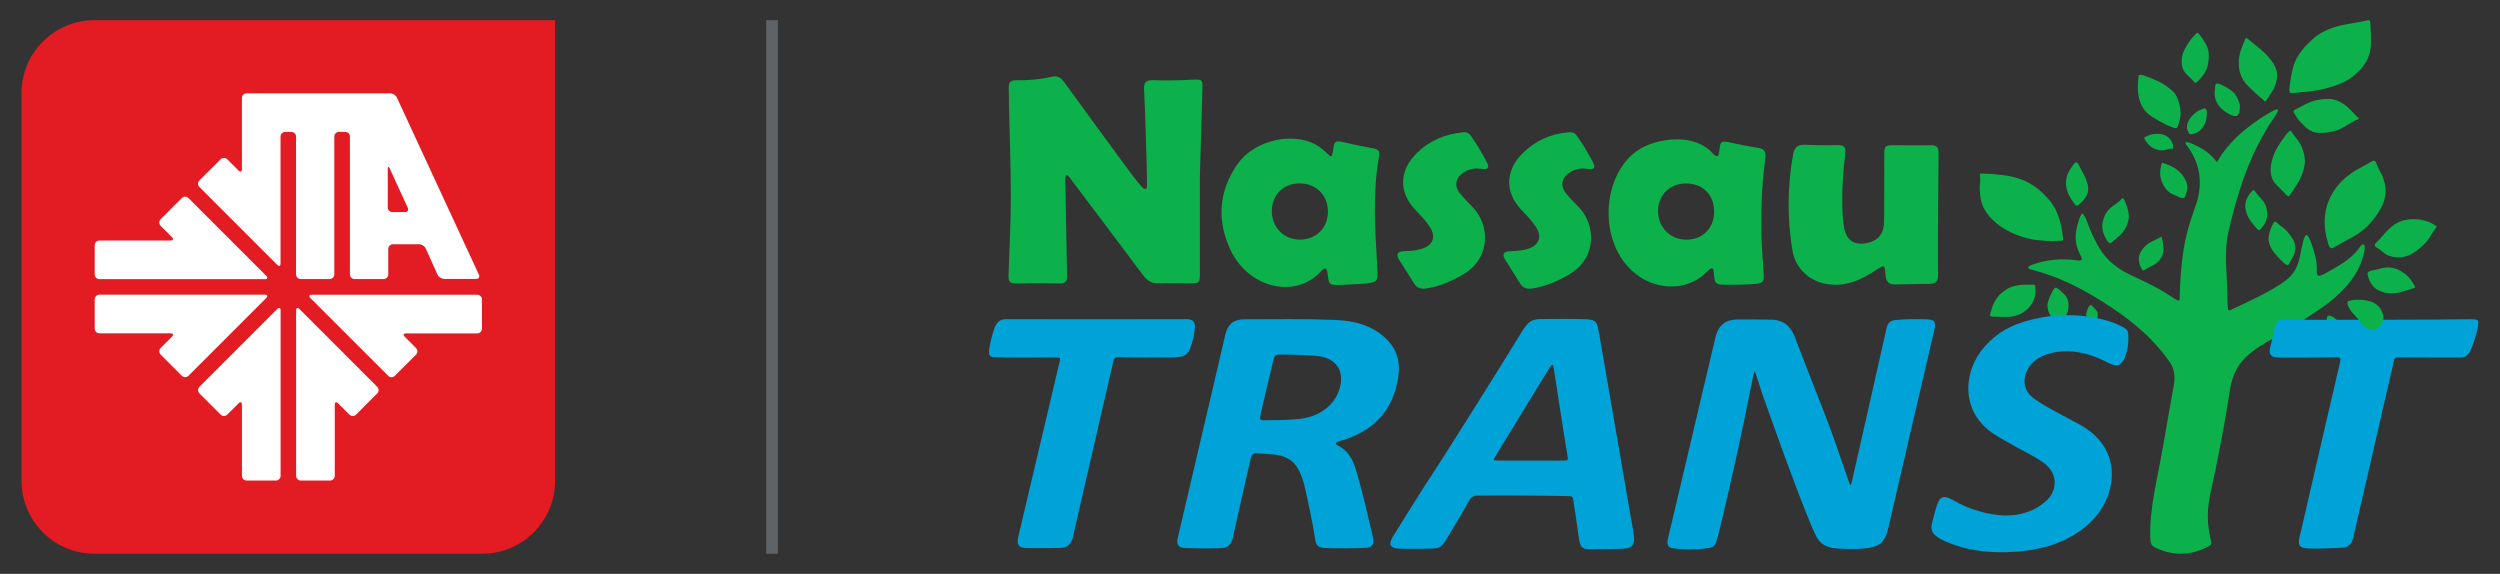 <?xml version="1.0" encoding="UTF-8"?>
<svg xmlns="http://www.w3.org/2000/svg" version="1.1" viewBox="0 0 298.916 68.619">
  <rect x="0" y="0" width="298.916" height="68.619" fill="#333333" stroke="none"/>
  <defs>
    <style>
      .cls-1 {
        fill: #5e6367;
      }

      .cls-2 {
        fill: #0db14b;
      }

      .cls-3 {
        fill: #e31b23;
      }

      .cls-4 {
        fill: #fff;
      }

      .cls-5 {
        fill: #00a3d8;
      }
    </style>
  </defs>
  <!-- Generator: Adobe Illustrator 28.7.1, SVG Export Plug-In . SVG Version: 1.2.0 Build 142)  -->
  <g>
    <g id="Layer_1">
      <g>
        <g>
          <path class="cls-3" d="M2.578,57.518c0,4.777,3.907,8.687,8.687,8.687h46.419c4.774,0,8.684-3.91,8.684-8.687V2.415H11.266C6.485,2.415,2.578,6.322,2.578,11.099v46.419Z"/>
          <g>
            <path class="cls-4" d="M46.925,25.357c-.309,0-.561-.252-.561-.561v-4.604c0-.309.105-.333.231-.051l2.159,4.706c.129.282-.02.51-.326.51h-1.503ZM47.456,11.668c-.129-.279-.49-.51-.796-.51h-17.174c-.309,0-.561.255-.561.561v8.511c0,.309-.18.384-.398.167l-1.357-1.357c-.218-.218-.575-.218-.792.003l-2.533,2.53c-.218.218-.218.575,0,.792l9.303,9.303c.218.218.394.143.394-.167v-15.168c0-.306.255-.558.561-.558h.734c.306,0,.561.252.561.558v16.474c0,.313.252.561.561.561h3.451c.309,0,.561-.248.561-.561v-16.48c0-.309.252-.561.561-.561h.745c.309,0,.561.252.561.561v16.48c0,.313.252.561.561.561h3.461c.309,0,.561-.248.561-.561v-3.043c0-.306.252-.561.561-.561h3.135c.306,0,.663.231.789.513l1.404,3.121c.129.282.483.513.792.513h3.835c.306,0,.452-.231.323-.51l-9.806-21.173Z"/>
            <path class="cls-4" d="M11.885,35.233c-.309,0-.561.252-.561.561v3.499c0,.309.252.561.561.561h8.511c.309,0,.384.18.167.394l-1.357,1.36c-.218.218-.218.575,0,.792l2.533,2.533c.218.218.575.218.792,0l9.303-9.303c.218-.218.143-.398-.167-.398H11.885Z"/>
            <path class="cls-4" d="M11.885,33.378c-.309,0-.561-.252-.561-.561v-3.499c0-.306.252-.561.561-.561h8.511c.309,0,.384-.177.167-.394l-1.357-1.36c-.218-.218-.218-.575,0-.792l2.533-2.53c.218-.221.575-.221.792,0l9.303,9.299c.218.221.143.398-.167.398H11.885Z"/>
            <path class="cls-4" d="M35.405,56.896c0,.309.252.561.561.561h3.499c.309,0,.561-.252.561-.561v-8.511c0-.309.177-.384.394-.167l1.357,1.357c.221.218.578.218.796,0l2.53-2.533c.221-.218.218-.575,0-.792l-9.299-9.303c-.221-.218-.398-.143-.398.167v19.782Z"/>
            <path class="cls-4" d="M33.548,56.896c0,.309-.252.561-.561.561h-3.499c-.309,0-.561-.252-.561-.561v-8.511c0-.309-.18-.384-.398-.167l-1.357,1.357c-.218.218-.575.218-.792,0l-2.533-2.533c-.218-.218-.218-.575,0-.792l9.303-9.303c.221-.218.398-.143.398.167v19.782Z"/>
            <path class="cls-4" d="M57.061,35.239c.309,0,.561.252.561.561v3.499c0,.306-.252.561-.561.561h-8.511c-.309,0-.384.177-.167.394l1.357,1.357c.218.221.218.578,0,.796l-2.533,2.53c-.218.221-.575.221-.789,0l-9.306-9.299c-.218-.221-.143-.398.167-.398h19.782Z"/>
          </g>
        </g>
        <rect class="cls-1" x="91.616" y="2.415" width="1.387" height="63.79"/>
        <g>
          <path class="cls-2" d="M262.685,17.452c.884.428,1.686,1.023,2.264,1.785.133.177.17.167.262-.061.231-.449.636-1.061,1.516-2.057,1.197-1.353,2.999-2.659,4.332-3.461.347-.204,1.153-.704,1.292-.561.116.102-.275.748-.517,1.061-2.856,4.179-4.325,8.895-5.43,13.767-.503,2.193-.102,5.488-.092,6.882.031.775,0,.843.031,1.506.031.456-.02.949.364.748,1.928-.901,4.203-1.924,5.933-3.07,1.425-.867,2.05-1.843,2.343-3.264.126-.619.248-1.302.411-1.918.082-.282.218-.717.354-.704.19-.024.405.371.66,1.119.462,1.367.646,2.173.598,3.203,0,.704.245.7,1.21.153,1.18-.67,2.825-1.513,3.733-2.781.432-.598.578-.622.694-.554.173.102.085.626.031.915-.483,2.468-2.268,4.488-4.175,5.981-.986.775-5.087,3.506-7.208,4.597-3.074,1.775-4.271,3.135-4.716,6.192-.473,3.254-1.122,6.484-1.775,9.707-.507,2.496-1.251,4.502-.5,7.773.153.612.139.728-.197.884-2.261,1.258-4.522,1.122-6.44.153-.476-.231-.544-.507-.558-1.244-.126-3.359.915-7.297,1.472-10.564.51-2.989.86-4.815,1.377-7.8.15-.979-.037-1.945-.612-2.666-2.169-3.077-4.985-5.253-8.143-7.225-2.554-1.598-5.24-2.931-8.184-3.679-.177-.044-.51-.126-.5-.279.01-.19.286-.262.452-.33,1.578-.602,3.509-.799,5.348-.537.779.109.721-.15.309-.87-.612-1.255-.551-2.332-.099-3.805.085-.296.313-.915.462-.915.214.02.561.993.66,1.238.395,1.03.52,1.329,1.109,2.435,1.027,1.928,2.509,3.053,4.634,3.971,1.714.816,2.543,1.176,4.641,2.547.622.394.592.177.585-.228.102-3.254.343-6.124,1.272-9.041.228-.714.551-1.55.772-2.271.442-1.452.52-2.975.031-4.519,0,0-.469-1.367-1.234-2.285-.092-.112-.17-.245-.136-.303.085-.16.452-.092,1.363.377"/>
          <path class="cls-2" d="M278.172,38.897s-.031-.928.153-1.112c.187-.187.962.201,1.238.711l-1.391.401Z"/>
          <path class="cls-2" d="M244.84,36.204s-.146.629.224,1.34c.374.711.819,1.119.819,1.119,0,0,.218.52.588-.065.374-.581.775-1.17.813-1.476.041-.309.156-1.244-.299-1.741-.5-.541-.782-.762-.782-.762,0,0-.306-.255-.466-.211-.122.031-.296.35-.343.442-.051.088-.398.728-.554,1.353"/>
          <path class="cls-2" d="M249.9,38.49c-.014-.017-.449-.503-.462-.857-.01-.354.269-.894.286-.915.02-.017.228-.411.401-.177.177.235.615.564.673.833.058.272.007.673-.133.979-.136.306-.53.469-.765.136"/>
          <path class="cls-5" d="M295.504,41.643c-.252.605-.564,1.119-1.251,1.102-1.737,0-5.481.01-7.218-.017-.646-.024-.748.003-.864.69-1.588,6.957-3.213,13.9-4.801,20.853-.177.762-.541,1.19-1.323,1.214-1.353.044-2.713.15-4.06.092-1.197-.048-1.302-.507-.921-1.836,1.581-6.838,3.087-13.437,4.689-20.268.228-.84-.024-.751-.738-.745-2.023.024-4.546.061-6.569.02-1.064-.02-1.115-.476-1.064-.959.16-.68.544-2.326.649-2.849.105-.517.425-.711.969-.7.796.017,1.792-.007,2.73,0,1.489.01,16.355-.01,19.84-.068.714.003.775.204.765.415-.058.636-.252,1.544-.833,3.057"/>
          <path class="cls-5" d="M118.931,39.15c.306-.782.772-.962,1.35-.986,7.198.02,14.383.014,21.584-.003.768-.003,1.064.326,1,1.04-.037.401-.085.809-.18,1.197-.541,2.152-.785,2.336-2.999,2.339-1.85,0-3.876.037-5.726-.031-.745-.024-.755.112-.908.782-1.551,6.817-3.193,13.76-4.733,20.578-.201.901-.598,1.428-1.523,1.445-1.411.027-2.822.051-4.233.007-.779-.02-1.01-.503-.83-1.258,1.584-6.804,3.254-13.675,4.832-20.479.255-1.105.422-1.04-.741-1.04-2.081,0-4.913.061-6.994-.044-.401-.024-.646-.153-.568-.833.061-.714.476-2.213.67-2.713"/>
          <path class="cls-5" d="M211.801,38.22c1.418.034,2.285.748,2.775,2.023,1.326,3.448,1.819,4.706,3.196,8.208,1.258,3.206,1.87,5.025,2.853,7.885.279.772.524,1.649.643,1.656.119-.007.388-1.445.428-1.625,1.35-5.998,2.55-11.169,3.883-17.174.153-.592.408-.894,1.217-.945,1.234-.078,1.805-.119,3.526-.068,1.057.031,1.183.316.942,1.343-.976,4.189-1.952,8.375-2.927,12.564-.847,3.659-1.686,7.314-2.54,10.969-.432,1.86-1.061,2.383-3.152,2.547-1.115.068-2.414.054-3.543-.085-1.714-.337-1.942-1.404-2.509-2.632-2.067-4.94-4.784-12.737-5.865-15.729-.095-.265-.847-2.727-.928-2.734-.068,0-.282.972-.629,2.73-.697,3.635-2.166,10.479-3.801,17.113-.32,1.112-.452,1.193-1.486,1.319-1.309.17-2.89.129-3.9-.041-.592-.065-.728-.561-.537-1.2,1.846-7.929,3.801-16.011,5.648-23.94.401-1.724,1.404-2.183,2.659-2.203.52-.01,3.329.003,4.05.02"/>
          <path class="cls-2" d="M143.465,21.179c0,4.043.003,7.688,0,11.329-.003,1.357-.007,1.367-1.316,1.374-1.214.01-2.428-.041-3.642-.003-.809.024-1.34-.316-1.812-.949-2.798-3.747-5.627-7.494-8.446-11.224-.071-.095-.129-.18-.197-.275-.153-.221-.377-.503-.524-.496-.15.007-.153.493-.15.697.041,2.829.099,5.661.153,8.494.017.983.037,1.965.054,2.948.01.564-.228.83-.836.819-1.761-.027-3.526-.037-5.291,0-.707.014-.898-.275-.874-.932.116-3.176.272-6.355.275-9.534,0-3.696-.143-7.392-.224-11.091-.014-.609.01-1.214-.024-1.819-.031-.615.197-.921.836-.918,1.415.014,2.849-.082,4.301-.422.7-.163,1.115.122,1.516.673,2.519,3.478,5.063,6.94,7.606,10.404.462.629.932,1.251,1.432,1.85.275.306.439.5.629.493.153-.041.228-.058.218-.779-.031-1.765-.082-3.526-.139-5.291-.061-1.962-.116-3.927-.218-5.889-.041-.809.282-1.078,1.061-1.047,1.561.058,3.108.02,4.77-.065,1.136-.058,1.176.014,1.142,1.132-.105,3.638-.211,7.28-.303,10.52"/>
          <path class="cls-5" d="M152.924,42.398c-.337.007-.534.105-.636.53-.544,2.186-1.068,4.492-1.581,6.685-.116.541-.024.646.452.639,1.438-.017,2.751-.017,4.158-.156,2.639-.269,4.4-1.822,4.9-3.798.507-1.999-.456-3.393-2.496-3.71-.962-.15-4.179-.204-4.798-.19M158.208,65.502c-.571-.061-.823-.286-.938-.921-.34-2.152-.853-4.563-1.343-6.702-.704-2.469-1.629-3.237-3.393-3.516-.792-.061-1.792-.16-2.023-.16-.683-.027-.823-.02-1.013.806-.67,2.965-1.442,6.304-2.098,9.289-.201.901-.646,1.207-1.452,1.241-1.408.061-2.883.024-4.294-.017-.799-.024-1.003-.479-.826-1.234,1.401-5.93,2.785-11.863,4.169-17.8.5-2.135,1-4.274,1.493-6.413.296-1.282.979-1.897,2.305-1.897,3.614-.007,7.236-.068,10.843.078,2.234.088,4.413.612,6.12,2.264,1.812,1.758,1.717,3.903,1.098,6.052-.945,3.268-3.291,5.161-6.464,6.107-.646.143-.775.337-.602.469.109.078.163.105.381.238.799.456,1.489,1.221,1.928,2.724.836,2.7,1.421,5.474,2.081,8.225.15.629-.071,1.095-.792,1.159-.86.078-4.318.099-5.178.007"/>
          <path class="cls-5" d="M186.887,55.077c.626-.01.622-.054.534-.585-.571-3.397-1.091-6.926-1.619-10.289-.027-.153-.048-.265-.078-.388-.044-.252-.18-.262-.33-.02-.044.071-.153.241-.197.309-.439.683-5.461,8.902-6.246,10.204-.088.143-.224.398-.296.513-.102.167-.082.221.19.231.245.017.279.02.578.024,1.187.01,6.147,0,7.463,0M189.999,65.672c-1.197-.058-1.095-.541-1.431-2.832-.143-.972-.303-2.142-.462-3.108-.068-.401-.167-.401-.646-.415-3.584-.071-7.246-.092-10.829-.058-.36-.014-.717.16-.945.537-.816,1.493-1.714,2.968-2.635,4.495-.479.802-.741,1.278-1.703,1.299-1.214.024-2.778.054-3.988.014-1.098-.034-1.404-.445-.843-1.397,1.265-2.037,2.37-3.815,3.672-5.865,2.39-3.625,8.018-12.56,11.931-18.925.527-.836,1.02-1.255,1.996-1.265,1.761-.02,3.563-.041,5.328.014,1.251.037,1.493.17,1.707,1.421,1.261,7.276,2.513,14.556,3.764,21.836.16.908.343,1.816.449,2.73.116.993-.235,1.377-1.234,1.452-.779.058-3.349.027-4.128.068"/>
          <path class="cls-5" d="M250.084,37.915c1.489.269,2.577.564,3.693,1.17.554.292.697.422.7,1.132.027.836-.044,1.52-.394,2.489-.537,1.064-.847,1.193-1.887.731-1.319-.666-2.343-1.098-3.75-1.329-1.625-.269-3.315-.065-4.641.666-1.69.935-2.727,3.611-.337,5.07,1.656,1.129,3.58,1.999,5.359,3.013,5.355,3.057,4.179,8.949.819,11.873-2.193,1.911-4.821,2.826-7.657,3.145-3.074.343-6.12.173-9.038-.996-.377-.15-.741-.323-1.095-.524-.819-.524-1.105-.993-.802-2.013.214-.721.238-.993.493-1.785.309-.887.527-1.547,1.921-.789,1.183.683,2.023,1.034,3.342,1.404,1.87.524,3.89.707,5.719,0,.792-.238,1.761-.911,2.258-1.404,1.228-1.227,1.285-3.247-.493-4.468-1.047-.758-2.244-1.295-3.373-1.938-.83-.473-1.669-.921-2.472-1.438-4.043-2.598-3.825-7.501-1.122-10.52,1.775-1.989,3.903-2.894,6.464-3.38,3.142-.666,5.729-.173,6.294-.109"/>
          <path class="cls-2" d="M155.409,28.652c1.979,0,3.387-1.418,3.366-3.39-.02-1.969-1.442-3.349-3.434-3.336-1.904.017-3.264,1.38-3.274,3.291-.014,1.948,1.435,3.438,3.342,3.434M160.091,34.078c-1.275.01-1.2-.163-1.36-1.428-.099-.602-.269-.765-.792-.201-3.087,3.349-8.623,1.975-10.768-2.475-1.703-3.536-1.479-7.099.796-10.357,1.802-2.577,5.78-3.73,8.708-2.625.68.258,1.438.779,1.959,1.309.547.554.612.486.721-.126.224-1.241.075-1.486,1.571-1.108,1.119.282,2.261.459,3.39.694.479.099.673.371.581.867-.792,4.366-.486,8.752-.231,13.138.116,1.992.116,1.999-1.802,2.169l-2.771.143Z"/>
          <path class="cls-2" d="M204.958,25.32c.02-1.989-1.357-3.387-3.339-3.387-1.958-.003-3.342,1.333-3.373,3.271-.027,1.914,1.435,3.438,3.322,3.455,1.992.017,3.37-1.343,3.39-3.339M207.675,34.045c-.221,0-.541-.003-.857,0-1.87.007-1.775-.01-1.931-1.7-.041-.381-.364-.299-.643.003-.296.275-.588.561-.915.799-2.264,1.642-5.481,1.414-7.783-.422-4.631-3.699-4.05-11.989.422-14.845,2.098-1.343,6.528-2.023,8.732.377.605.636.765.456.826.034.065-.32.102-.721.139-.911.095-.551.595-.473,1.081-.364,1.071.235,2.343.496,3.424.656.833.122,1.006.52.901,1.299-.371,2.73-.51,5.331-.459,8.116-.037,1.897.156,3.805.265,5.709.044.748-.031,1.054-.891,1.142-.748.058-1.489.102-2.312.105"/>
          <path class="cls-2" d="M231.73,32.862c.01.741-.262,1.064-.989,1.074-1.387.014-2.775.044-4.158.078-.86.02-1.119-.476-1.159-1.343-.048-1.064-.214-.979-1.088-.398-1.846,1.227-3.767,2.105-6.09,1.652-1.812-.326-3.427-1.703-3.88-3.696-.697-3.927-.67-7.868.037-11.802.15-.813.578-1.17,1.442-1.122,1.295.068,2.601.075,3.9.048.731-.014.976.238.887.972-.282,2.38-.435,4.818-.32,7.27.068.724.088,1.523.333,2.213.391,1.088,1.313,1.55,2.652,1.234,1.343-.316,1.979-1.091,1.982-2.778.024-2.57.01-5.144.017-7.718.007-1.122.065-1.18,1.176-1.18,1.472.003,2.948.027,4.424.01.666-.01.901.238.891.925-.037,2.428-.092,12.132-.058,14.559"/>
          <path class="cls-2" d="M189.468,20.159c-.377-.051-.864.031-1.231.177-1.316.527-1.887,1.652-1.02,2.751.411.52.952,1.088,1.425,1.55,2.22,2.179,2.35,6.222-1.044,8.188-1.387.802-2.819,1.438-4.424,1.669-.619.085-1.074-.061-1.404-.585-.602-.949-1.197-1.904-1.802-2.849-.388-.609-.207-.996.537-1.02.554-.017,1.197-.054,1.758-.18,1.85-.374,2.302-1.642,1.112-3.098-.428-.612-1.01-1.173-1.517-1.72-1.952-2.115-1.873-4.655.204-6.719,1.53-1.513,3.356-2.339,5.512-2.503.592-.048.813.194,1,.459.619.864,1.156,1.792,1.68,2.72.513.972.69,1.374-.785,1.159"/>
          <path class="cls-2" d="M243.539,28.71c-3.41-.479-6.304-2.533-6.712-4.937-.282-1.588.044-2.037-.085-2.659-.071-.343.058-.374.289-.364.697.031,1.18.027,2.659.218,2.343.303,3.999,1.329,5.44,3.074.874,1.125,1.234,2.384,1.415,3.529.068.394.133.932.136,1.081.007.153-.255.133-.255.133-.105-.003-.857.034-1.027.037-.286.01-1.251-.041-1.86-.112"/>
          <path class="cls-2" d="M279.045,29.583c-.5.347-.622-.303-.724-.639-1.068-3.516.211-6.698,3.39-8.606.296-.177,1.486-.789,1.775-.983,0,0,.449-.34.585.041.136.384.34.833.507,1.119.163.286,1.2,1.992.286,3.999,0,0-1.034,2.411-3.427,3.74l-2.39,1.329Z"/>
          <path class="cls-2" d="M248.786,20.185c.32.639.534.904.745,1.574.32,1.006.18,1.669-.833,2.598-.405.371-.466.258-.714-.068-1.428-1.88-1.068-3.257-.194-4.434,0,0,.289-.456.449-.439.122.01.201.095.296.265.054.095.252.503.252.503"/>
          <path class="cls-2" d="M267.82,12.73c-.027,1.193-.394,1.431-1.411.847-1.302-.751-1.761-1.799-1.578-2.856,0,0,.02-.622.116-.697.095-.075.388-.02.653.109.269.126,1.176.568,1.591,1.078.418.513.636,1.231.629,1.52"/>
          <path class="cls-2" d="M176.785,20.159c-.377-.051-.864.031-1.227.177-1.319.527-1.89,1.652-1.023,2.751.411.52.952,1.088,1.425,1.55,2.22,2.179,2.353,6.222-1.044,8.188-1.387.802-2.819,1.438-4.424,1.669-.619.085-1.074-.061-1.404-.585-.602-.949-1.197-1.904-1.802-2.849-.388-.609-.207-.996.537-1.02.558-.017,1.197-.054,1.758-.18,1.85-.374,2.302-1.642,1.112-3.098-.428-.612-1.01-1.173-1.517-1.72-1.952-2.115-1.873-4.655.204-6.719,1.53-1.513,3.359-2.268,5.512-2.503.588-.065.813.194,1,.459.619.864,1.156,1.792,1.68,2.72.513.972.69,1.374-.785,1.159"/>
          <path class="cls-2" d="M252.04,28.902s-.802-1-.663-2.077c.139-1.081.592-1.731,1.285-2.217.653-.456.653-.442.932-.751.122-.136.262-.245.367-.024.105.221.663,1.401.564,2.264-.054.493-.36,1.537-1.326,2.281-.962.745-.782.891-1.159.524"/>
          <path class="cls-2" d="M238.103,37.062s-.197.595-.17.653c.048.109.126.15.462.15s.836.02,1.408.034c.568.014,1.479-.099,2.281-.666.803-.568,1.302-1.601,1.289-2.248-.014-.643-.003-.367-.01-.496-.003-.105,0-.354-.024-.381-.037-.034-.15-.088-.615-.071-.265.01-1.771-.102-2.761.53-.891.564-1.102.935-1.316,1.248-.354.503-.513,1.159-.544,1.248"/>
          <path class="cls-2" d="M256.028,32.068s-.547-.901-.163-1.754c.391-.853,1.03-1.238,1.489-1.465.456-.228.653-.306.758-.374.109-.071.282-.194.337-.126.051.068.306,1.295.218,1.72-.163.802-.558,1.343-1.544,1.809-.626.296-.717.462-.853.456-.133-.003-.156-.133-.241-.265"/>
          <path class="cls-2" d="M259.245,19.713c.357.156,1.231.507,1.816,1.387.581.881.527,1.37.36,1.958-.167.592-.221.571-.221.571,0,0-.173.19-.731-.099-.626-.33-1.244-.347-1.822-1.448-.605-1.159-.279-2.067-.279-2.067,0,0,.048-.432.133-.5.048-.037.075-.041.211.01.187.068.391.126.534.187"/>
          <path class="cls-2" d="M256.482,16.732s.357.622.819.891c.459.269,1.061.479,1.751.262.687-.214.717-.034.785-.15.071-.112-.054-1.319-1.234-1.649-1.183-.326-2.176.337-2.176.337,0,0-.136.048.054.309"/>
          <path class="cls-2" d="M255.693,9.151s-.088.874-.078,1.166c.01.292-.126,2.492,1.639,3.604,1.666,1.051,2.142,1.156,2.424,1.268.282.112.537.224.663.024.122-.204.18-.51.313-1,.207-.755-.034-2.642-.952-3.39-1.438-1.166-1.873-1.197-3.233-1.751,0,0-.799-.316-.775.078"/>
          <path class="cls-2" d="M262.318,4.288s-1.278,1.428-1.428,2.581c-.146,1.153.16,1.68.775,2.237.619.561.745.789.813.799.068.014.15-.054.299-.194.146-.136,1.105-1.003,1.255-2.179.146-1.176.037-1.7-.343-2.356-.381-.656-.69-1.037-.748-1.102-.054-.061-.18-.218-.286-.129-.078.065-.337.343-.337.343"/>
          <path class="cls-2" d="M263.732,14.52c-.517,1.367-1.36,1.438-1.527,1.496-.279.095-.408-.01-.408-.01,0,0-.534-.561-.197-1.387.34-.826,1.143-1.319,1.353-1.428.214-.109.666-.272.731-.231.071.044.17.221.18.384.01.163-.01.833-.133,1.176"/>
          <path class="cls-2" d="M283.089,32.836s.238,1.336,1.221,1.833c.979.496,1.833.534,2.89.207,1.061-.326,1.397-.425,1.455-.435.061-.01.129-.129.061-.258-.071-.126-.615-1.088-1.217-1.493-.605-.408-1.438-.904-2.598-.646,0,0-.921.248-1.238.296-.316.051-.683.17-.575.496"/>
          <path class="cls-2" d="M291.132,26.916s-.357-.197-.541-.296c-.207-.105-.938-.388-1.795-.408-.857-.02-1.897.095-2.805.867-.911.775-1.241,1.295-1.462,1.533-.218.241-.561.49-.571.646-.014.156-.014.224.231.35.245.122.687.517,1.061.785.377.265,1.272.462,1.989.347.639-.102,1-.258,1.748-.799.745-.541,1.248-1.129,1.418-1.397.289-.442.374-.615.571-.911.207-.313.354-.459.35-.547-.01-.088-.194-.17-.194-.17"/>
          <path class="cls-2" d="M271.739,26.838s.109-.262.197-.316c.085-.051.143-.02.218.054.088.092.612.452.938.731.323.275.707.704,1.091,1.353.435.734.214,1.51.139,1.72s-.462.836-.513.952c-.051.116-.129.33-.258.34-.126.014-.275-.014-.534-.289-.153-.163-.381-.313-1.04-1.102,0,0-.823-.938-.731-1.853.088-.911.493-1.591.493-1.591"/>
          <path class="cls-2" d="M269.099,23.038s-.748.755-.619,1.846c.126,1.095.789,1.744,1.129,2.183.34.435.479.551.643.367s.768-.806.819-1.588c.054-.782-.095-1.448-.762-2.145-.663-.694-.717-.972-.884-.966-.099.003-.326.303-.326.303"/>
          <path class="cls-2" d="M271.638,19.253s-.551,1.741.503,2.795c.935.935,1.156,1.197,1.156,1.197,0,0,.258.354.449.143.19-.218.758-1.122.989-1.496.228-.374.979-1.724.833-2.965-.143-1.241-.666-2.02-1.173-2.601-.371-.428-.377-.687-.537-.687-.129-.003-.354.207-.799.836-.428.602-1.105,1.482-1.421,2.778"/>
          <path class="cls-2" d="M274.289,13.501s.388.724.806,1.125c.418.394,1.003,1.282,2.298,1.261,1.292-.02,2.088-.248,2.836-.687.745-.435,1.411-.857,1.608-.894.201-.041.241-.197.102-.269-.139-.068-.476-.469-.796-.796-.32-.33-1.384-1.482-2.907-1.411-1.52.068-2.129.374-3.509,1.112,0,0-.459.211-.486.309-.031.099.048.248.048.248"/>
          <path class="cls-2" d="M273.74,10.701s-.058.473.272.442c.452-.048,1.629-.17,2.251-.228.619-.058,3.458-.507,4.985-1.72,1.53-1.207,2.196-2.383,2.231-3.91.034-1.527-.075-2.203-.082-2.649-.003-.194-.19-.255-.316-.207-.221.082-1.649.313-2.621.493-.972.18-2.696.626-3.869,1.697-.85.775-1.999,1.843-2.421,3.482-.418,1.639-.428,2.601-.428,2.601"/>
          <path class="cls-2" d="M268.438,4.702s-.588,1.404-.67,1.897c-.078.493-.394,2.241.972,3.628,1.363,1.394,1.744,1.537,1.931,1.778,0,0,.163.255.282.041.116-.214.643-.938.833-1.272.187-.33.69-1.523.388-2.401-.299-.874-.697-1.268-1.136-1.771-.439-.503-1.544-1.346-1.772-1.544-.231-.194-.496-.418-.496-.418,0,0-.221-.218-.333.061"/>
          <path class="cls-2" d="M281.17,35.909s1.122-.231,2.278.143c1.156.371,1.513,1.387,1.527,1.918.017.53-.296,1.136-.901,1.401-.612.265-1.547-.292-1.843-.826-.296-.53-.758-.877-1.139-1.37,0,0-.384-.585-.405-.857-.024-.272.054-.313.099-.323.048-.01.384-.085.384-.085"/>
        </g>
      </g>
    </g>
  </g>
</svg>